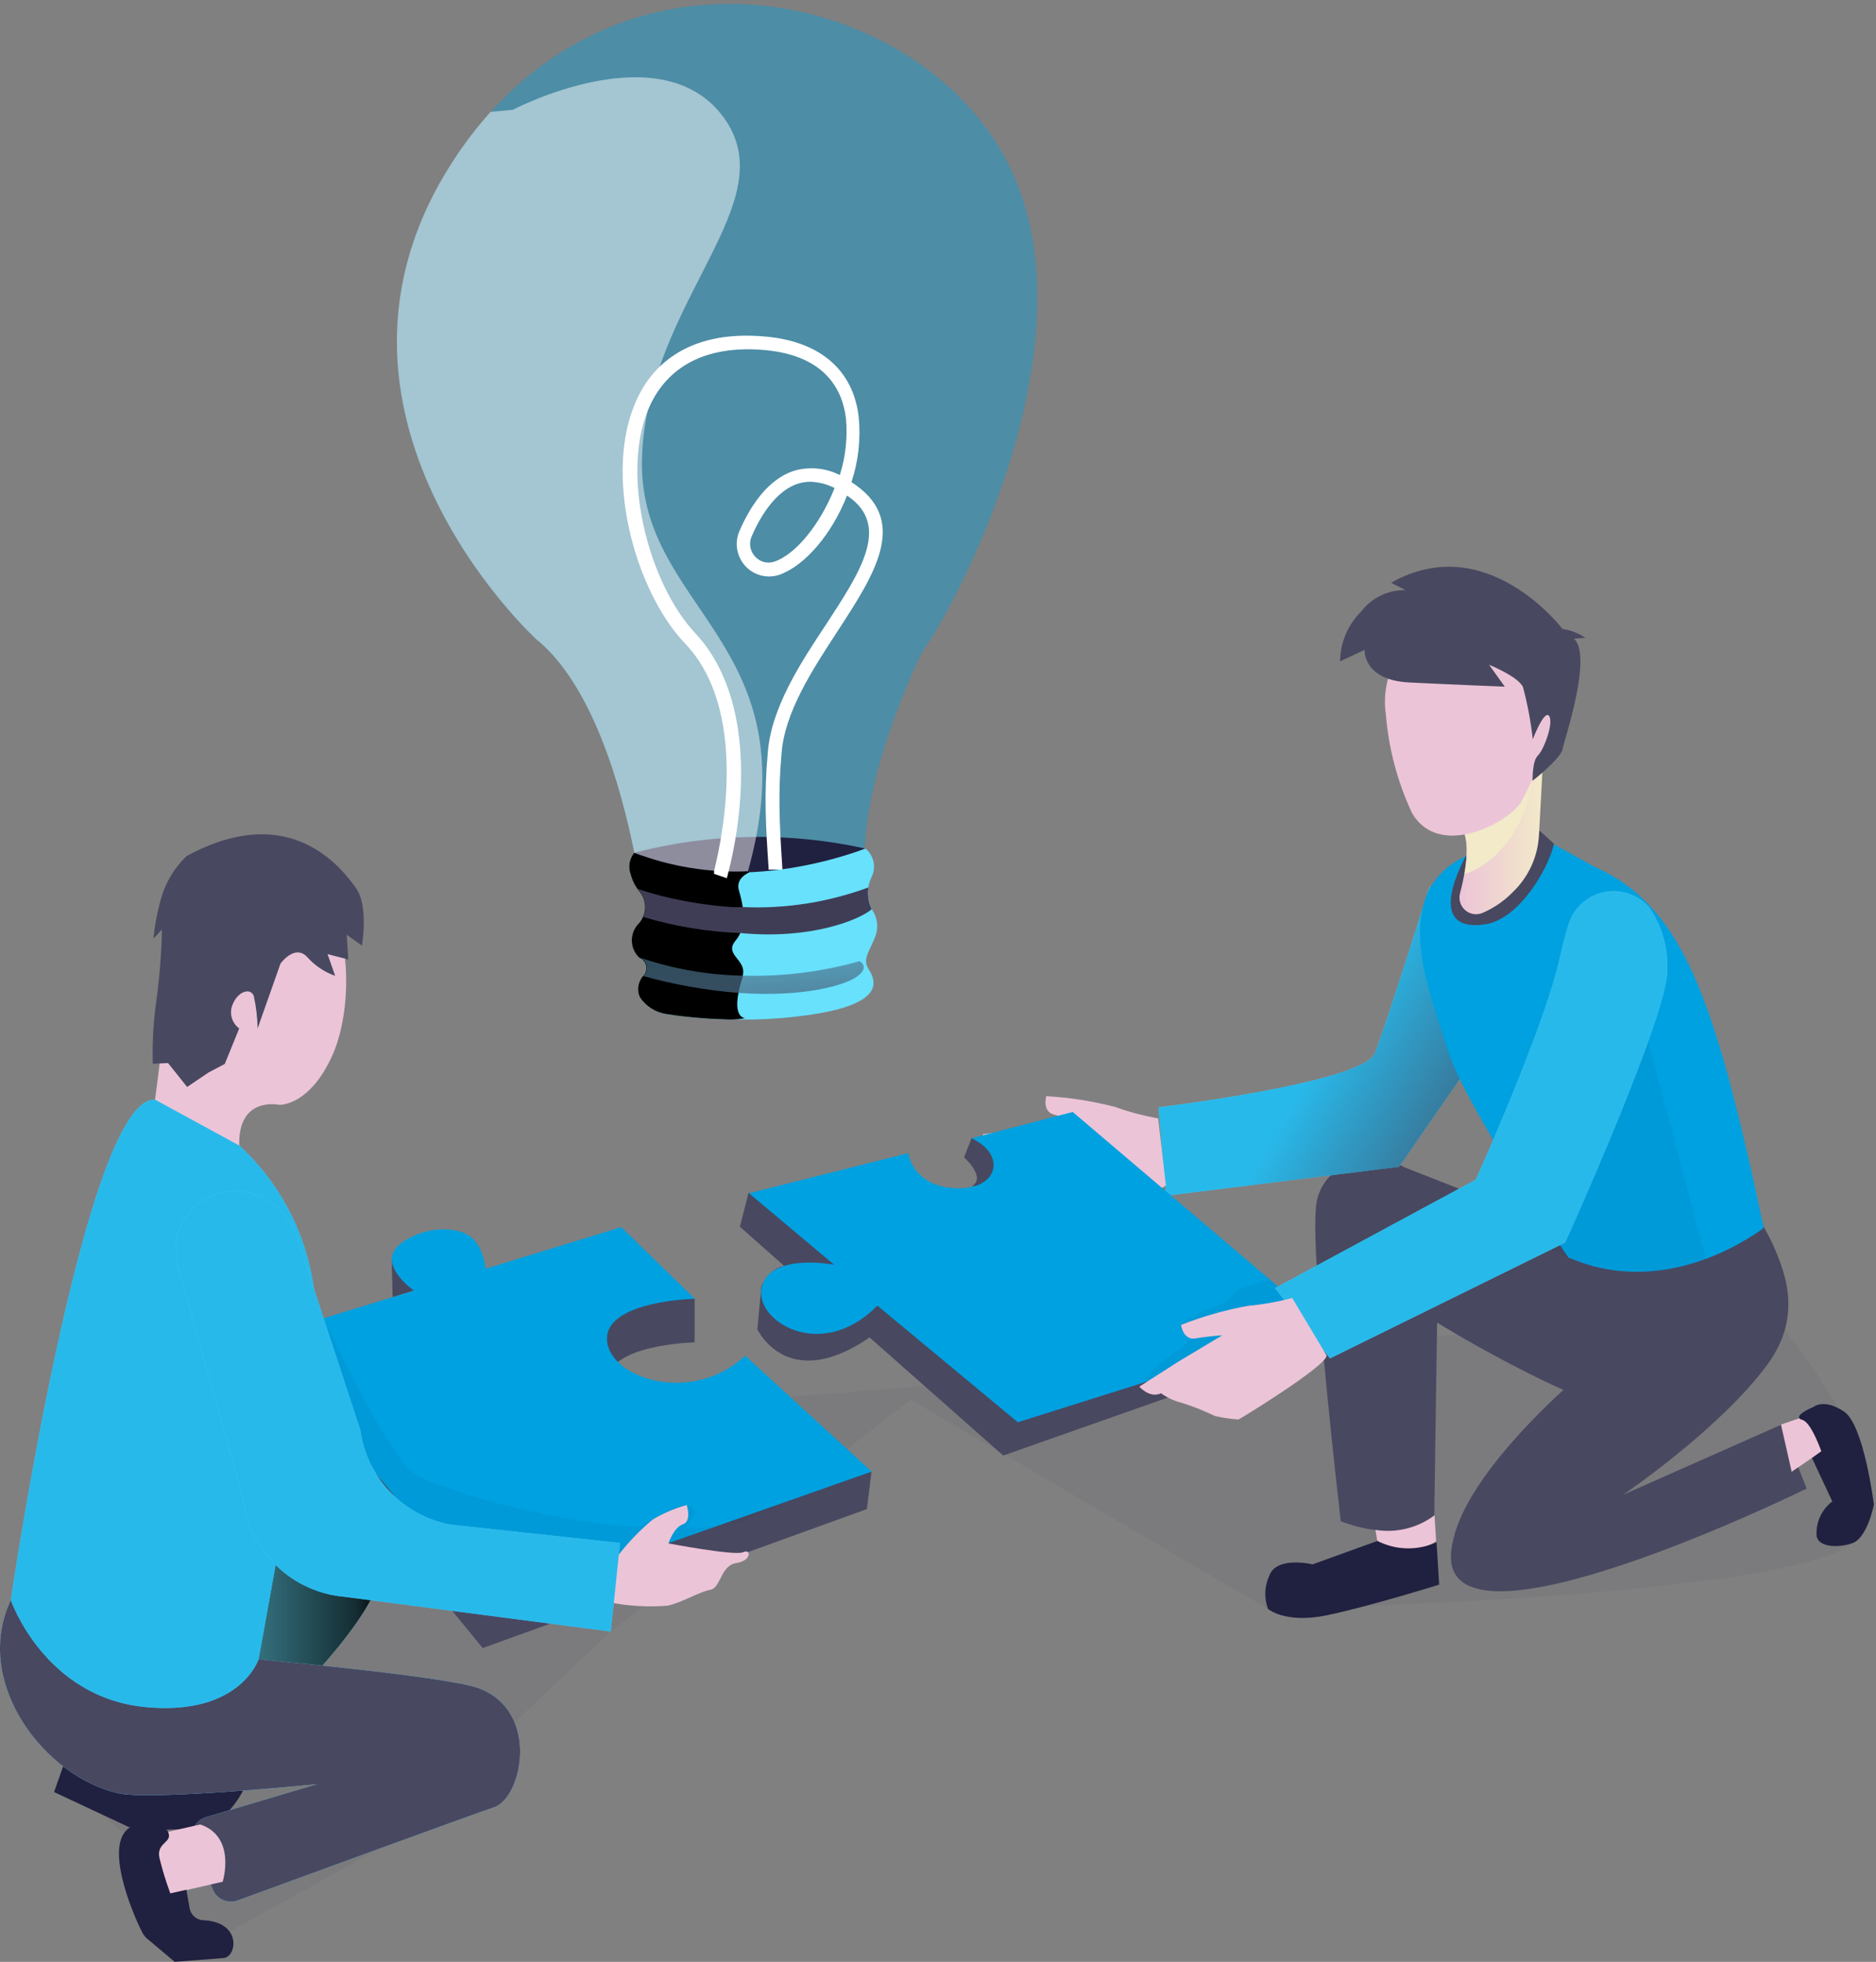 <svg xmlns="http://www.w3.org/2000/svg" width="479" height="501" viewBox="0 0 479 501" fill="none"><rect x="0" y="0" width="479" height="501" fill="#808080" stroke="none"/><path opacity="0.05" d="M44.625 500.997L44.624 471.757C44.624 471.757 6.729 478.034 9.273 382.75H62.081C62.081 382.75 142.394 359.67 190.241 357.36C238.088 355.05 450.205 332.778 450.205 332.778C450.205 332.778 491.142 379.709 472.935 394.066C454.728 408.423 323.683 410.84 323.683 410.84L232.551 357.428L155.952 416.649L97.472 471.757L44.625 500.997Z" fill="#202040"></path><path d="M248.098 290.604L246.148 295.556C246.148 295.556 251.996 300.731 248.098 302.953C248.098 302.953 268.39 301.696 248.098 290.604Z" fill="#484861"></path><path d="M16.163 450.948L13.805 457.634L33.142 466.689C33.142 466.689 51.115 468.95 56.642 464.213C59.994 461.259 62.444 457.417 63.708 453.131L16.163 450.948Z" fill="#202040"></path><path d="M66.875 388.218C66.875 388.218 89.663 387.818 96.33 396.093C102.997 404.368 79.039 428.871 79.039 428.871L23.785 432.77L66.875 388.218Z" fill="#68E1FD"></path><path d="M66.875 388.218C66.875 388.218 89.663 387.818 96.33 396.093C102.997 404.368 79.039 428.871 79.039 428.871L23.785 432.77L66.875 388.218Z" fill="url(#paint0_linear)"></path><path d="M66.057 423.745C66.057 423.745 113.933 428.062 122.256 431.133C137.988 437.049 133.309 459.154 126.155 461.513C120.219 463.511 75.073 480.032 60.638 485.324C59.441 485.757 58.124 485.714 56.958 485.204C55.792 484.695 54.866 483.757 54.371 482.586L49.419 470.782C49.148 470.136 49.015 469.44 49.03 468.739C49.044 468.038 49.207 467.348 49.505 466.714C49.804 466.08 50.233 465.516 50.764 465.058C51.294 464.6 51.916 464.259 52.587 464.057L80.989 455.607C80.989 455.607 38.825 459.856 30.306 457.965C11.446 453.833 -7.151 429.7 2.752 408.627C12.655 387.555 66.057 423.745 66.057 423.745Z" fill="#68E1FD"></path><path d="M66.057 423.745C66.057 423.745 113.933 428.062 122.256 431.133C137.988 437.049 133.309 459.154 126.155 461.513C120.219 463.511 75.073 480.032 60.638 485.324C59.441 485.757 58.124 485.714 56.958 485.204C55.792 484.695 54.866 483.757 54.371 482.586L49.419 470.782C49.148 470.136 49.015 469.44 49.03 468.739C49.044 468.038 49.207 467.348 49.505 466.714C49.804 466.08 50.233 465.516 50.764 465.058C51.294 464.6 51.916 464.259 52.587 464.057L80.989 455.607C80.989 455.607 38.825 459.856 30.306 457.965C11.446 453.833 -7.151 429.7 2.752 408.627C12.655 387.555 66.057 423.745 66.057 423.745Z" fill="#484861"></path><path d="M191.129 304.61L188.916 313.266L200.261 323.314C200.261 323.314 197.016 323.314 194.413 328.383L193.38 339.465C193.38 339.465 201.002 355.956 222.035 341.541L256.149 371.697L331.813 345.05L333.431 334.738L191.129 304.61Z" fill="#484861"></path><path d="M396.257 312.885L358.616 298.1C356.293 296.798 353.69 296.078 351.029 296C348.368 295.922 345.727 296.488 343.333 297.651C341.212 298.654 339.406 300.218 338.109 302.172C336.812 304.127 336.074 306.399 335.974 308.743C334.678 322.973 342.339 388.471 342.339 388.471C345.164 389.565 348.108 390.321 351.111 390.723C353.744 391.247 356.461 391.188 359.069 390.55C361.677 389.912 364.114 388.71 366.208 387.029L366.939 337.759C366.939 337.759 409.367 363.968 424.503 361.785C441.443 359.348 468.695 345.449 450.283 313.217C431.872 280.984 396.257 312.885 396.257 312.885Z" fill="#484861"></path><path d="M396.257 312.885L358.616 298.1C356.293 296.798 353.69 296.078 351.029 296C348.368 295.922 345.727 296.488 343.333 297.651C341.212 298.654 339.406 300.218 338.109 302.172C336.812 304.127 336.074 306.399 335.974 308.743C334.678 322.973 342.339 388.471 342.339 388.471C345.164 389.565 348.108 390.321 351.111 390.723C353.744 391.247 356.461 391.188 359.069 390.55C361.677 389.912 364.114 388.71 366.208 387.029L366.939 337.759C366.939 337.759 409.367 363.968 424.503 361.785C441.443 359.348 468.695 345.449 450.283 313.217C431.872 280.984 396.257 312.885 396.257 312.885Z" fill="url(#paint1_linear)"></path><path d="M365.069 226.218C365.069 226.218 354.016 261.403 351.033 268.947C348.051 276.491 295.789 282.768 295.789 282.768L297.738 305.351L357.252 297.963L375.147 272.086L365.069 226.218Z" fill="#68E1FD"></path><path opacity="0.61" d="M365.069 226.218C365.069 226.218 354.016 261.403 351.033 268.947C348.051 276.491 295.789 282.768 295.789 282.768L297.738 305.351L357.252 297.963L375.147 272.086L365.069 226.218Z" fill="url(#paint2_linear)"></path><path d="M394.835 214.541L406.95 221.266C429.455 231.315 437.632 253.684 450.303 313.373C450.303 313.373 439.66 337.174 400.478 321.17C400.478 321.17 373.889 282.32 369.503 267.758C365.117 253.197 354.074 228.138 374.376 218.557C394.679 208.976 394.835 214.541 394.835 214.541Z" fill="#00A1E0"></path><path opacity="0.05" d="M420.809 265.789L435.566 321.472C435.566 321.472 420.507 330.654 400.38 321.141C380.253 311.628 387.378 302.164 380.887 290.604L400.604 279.883L420.809 265.789Z" fill="#202040"></path><path d="M393.127 212.134C392.37 213.773 391.297 215.248 389.969 216.472C388.641 217.697 387.085 218.648 385.39 219.271C383.694 219.894 381.893 220.176 380.088 220.102C378.283 220.028 376.511 219.599 374.872 218.839L374.307 218.566C374.307 218.566 362.922 238.42 379.18 236.052C387.796 234.795 395.34 221.968 396.782 215.467L393.127 212.134Z" fill="#484861"></path><path d="M393.858 196.207C393.858 196.432 393.342 206.227 392.942 213.284C392.65 218.744 390.307 223.892 386.383 227.699C384.108 230.062 381.375 231.936 378.351 233.206C377.622 233.477 376.832 233.542 376.068 233.392C375.304 233.243 374.597 232.885 374.024 232.358C373.449 231.829 373.03 231.151 372.814 230.4C372.597 229.649 372.591 228.853 372.796 228.099C373.186 226.627 373.575 224.931 373.887 223.157C374.531 219.473 374.862 215.486 373.819 212.67C373.789 212.564 373.753 212.46 373.712 212.358C373.127 210.906 373.712 209.317 375.086 207.718C376.977 205.477 380.291 203.206 383.605 201.286C386.926 199.405 390.349 197.709 393.858 196.207Z" fill="url(#paint3_linear)"></path><path d="M376.062 222.407C375.386 222.749 374.669 223.001 373.928 223.157C374.571 219.473 374.902 215.486 373.859 212.67L375.126 207.718L376.101 204.034L383.684 201.285L391.355 198.508C389.444 212.134 382.164 219.551 376.062 222.407Z" fill="url(#paint4_linear)"></path><path d="M374.122 157.396C368.357 157.74 362.963 160.357 359.126 164.674C355.289 168.99 353.321 174.652 353.653 180.418C353.653 180.973 353.741 181.529 353.819 182.085C354.501 190.931 356.773 199.581 360.525 207.621C367.63 219.746 385.564 209.765 388.401 204.775C391.237 199.785 401.958 177.201 397.465 170.778C394.492 166.412 385.759 156.938 374.122 157.396Z" fill="url(#paint5_linear)"></path><path d="M355.195 148.819L358.88 150.71C356.681 150.659 354.502 151.132 352.523 152.089C350.543 153.047 348.82 154.462 347.495 156.217C344.131 159.582 342.214 164.129 342.154 168.887L348.421 165.963C348.421 165.963 347.944 173.683 359.796 174.277C371.648 174.872 384.211 175.35 384.211 175.35L380.215 169.774C380.215 169.774 387.574 172.698 388.87 175.466C390.032 179.836 390.867 184.287 391.365 188.781C391.365 188.781 394.289 181.159 395.527 182.825C396.765 184.492 394.241 191.402 392.691 192.913C391.141 194.424 391.404 198.976 391.258 199.346C391.112 199.716 398.627 193.498 398.958 191.363C399.29 189.229 406.756 167.601 401.882 163.098L404.806 162.883C403.055 161.692 401.055 160.919 398.958 160.622C398.958 160.622 379.572 134.998 355.195 148.819Z" fill="#484861"></path><path d="M295.72 285.595C291.968 284.938 288.28 283.96 284.696 282.671C278.953 281.179 273.076 280.262 267.152 279.932C267.152 279.932 266.012 283.83 269.101 284.63C272.191 285.429 275.729 286.735 275.729 286.735L262.844 288.031L250.914 289.659C250.914 289.659 252.054 293.558 255.261 293.558C256.188 295.237 257.437 296.717 258.936 297.914C261.204 299.967 263.309 302.192 265.232 304.571C266.851 305.85 268.576 306.988 270.388 307.973C271.051 307.973 296.168 305.049 297.679 302.651L295.72 285.595Z" fill="url(#paint6_linear)"></path><path d="M400.498 321.17C400.498 321.17 404.396 340.576 410.176 345.459C410.176 345.459 372.281 375.03 370.517 396.425C368.051 425.996 461.298 380.138 461.298 380.138L454.845 363.802L414.416 381.726C414.416 381.726 439.017 365.099 451.278 348.461C460.888 335.264 455.664 323.119 450.303 313.685C450.206 313.373 426.999 332.554 400.498 321.17Z" fill="#484861"></path><path d="M400.498 321.17C400.498 321.17 404.396 340.576 410.176 345.459C410.176 345.459 372.281 375.03 370.517 396.425C368.051 425.996 461.298 380.138 461.298 380.138L454.845 363.802L414.416 381.726C414.416 381.726 439.017 365.099 451.278 348.461C460.888 335.264 455.664 323.119 450.303 313.685C450.206 313.373 426.999 332.554 400.498 321.17Z" fill="url(#paint7_linear)"></path><path d="M454.738 363.793L461.736 361.385L465.197 370.557L457.467 375.839L454.738 363.793Z" fill="url(#paint8_linear)"></path><path d="M351.86 394.758L351.197 390.693C353.832 391.111 356.525 390.996 359.115 390.355C361.704 389.713 364.139 388.559 366.275 386.96L366.685 393.617C364.49 394.993 361.995 395.815 359.413 396.014C356.831 396.212 354.239 395.781 351.86 394.758Z" fill="url(#paint9_linear)"></path><path d="M351.695 393.51L335.126 399.495C335.126 399.495 325.915 397.243 324.073 402.419C322.865 405.074 322.746 408.098 323.741 410.84C323.741 410.84 328.089 414.739 338.917 412.468C349.746 410.197 367.456 404.67 367.456 404.67L366.793 393.842C364.413 394.926 361.82 395.459 359.206 395.402C356.592 395.344 354.025 394.698 351.695 393.51Z" fill="#202040"></path><path d="M463.06 359.28C463.06 359.28 458.898 360.985 459.376 362.087C459.854 363.188 461.325 360.761 465.049 370.596L462.661 372.34L467.846 383.422C466.483 384.451 465.402 385.806 464.702 387.363C464.002 388.921 463.705 390.629 463.84 392.331C464.357 395.031 469.142 395.401 472.973 394.076C476.803 392.75 478.46 384.241 478.46 384.241C478.46 384.241 475.955 363.841 470.799 360.44C465.643 357.038 463.06 359.28 463.06 359.28Z" fill="#202040"></path><path d="M338.108 338.549L259.881 363.198L224.013 333.412C209.558 348.188 192.16 337.106 194.548 328.48C196.936 319.854 212.97 322.973 212.97 322.973L191.234 304.718L231.898 294.484C232.151 295.916 233.847 302.866 243.72 303.421C254.763 304.055 257.268 295.068 248.097 290.673L273.887 283.957L338.108 338.549Z" fill="#00A1E0"></path><path opacity="0.05" d="M317.211 328.87C316.677 329.013 316.172 329.251 315.72 329.572C315.303 329.972 314.93 330.417 314.609 330.897C313.167 332.691 310.818 333.402 308.683 334.25C306.271 335.203 303.98 336.44 301.86 337.935C301.542 338.115 301.292 338.396 301.149 338.734C300.827 339.777 302.445 340.293 302.991 341.239C303.152 341.594 303.206 341.989 303.147 342.374C303.089 342.76 302.919 343.121 302.66 343.412C302.135 343.987 301.511 344.463 300.817 344.816C297.105 347.082 293.862 350.04 291.266 353.529C303.058 347.395 315.35 342.276 328.011 338.227C328.997 337.981 329.922 337.536 330.73 336.921C331.13 336.607 331.423 336.178 331.572 335.691C331.72 335.205 331.715 334.685 331.559 334.201C331.344 333.724 332.095 333.597 331.705 333.227C329.804 331.531 326.607 328.695 324.063 326.619C324.102 326.638 319.209 328.207 317.211 328.87Z" fill="#202040"></path><path d="M421.15 231.803C419.761 230.167 417.96 228.933 415.932 228.229C413.905 227.525 411.727 227.377 409.623 227.8C407.519 228.222 405.567 229.201 403.969 230.633C402.371 232.065 401.186 233.9 400.536 235.945C399.834 238.196 399.094 240.896 398.363 244.22C394.464 262.183 376.813 301.248 376.813 301.248L325.545 328.938L339.58 346.901L399.62 317.33C399.62 317.33 426.209 258.596 425.731 247.397C425.888 241.846 424.285 236.387 421.15 231.803Z" fill="#68E1FD"></path><path opacity="0.61" d="M421.15 231.803C419.761 230.167 417.96 228.933 415.932 228.229C413.905 227.525 411.727 227.377 409.623 227.8C407.519 228.222 405.567 229.201 403.969 230.633C402.371 232.065 401.186 233.9 400.536 235.945C399.834 238.196 399.094 240.896 398.363 244.22C394.464 262.183 376.813 301.248 376.813 301.248L325.545 328.938L339.58 346.901L399.62 317.33C399.62 317.33 426.209 258.596 425.731 247.397C425.888 241.846 424.285 236.387 421.15 231.803Z" fill="url(#paint10_linear)"></path><path d="M329.932 331.453C326.228 332.449 322.445 333.127 318.626 333.48C312.784 334.54 307.061 336.172 301.54 338.354C301.54 338.354 302.125 342.35 305.224 341.794C308.324 341.239 312.105 340.985 312.105 340.985L301.062 347.603L290.896 354.104C290.896 354.104 293.548 357.175 296.452 355.8C298.012 356.931 299.776 357.749 301.647 358.208C304.552 359.112 307.383 360.236 310.117 361.57C312.124 362.053 314.168 362.363 316.228 362.496C316.823 362.233 338.587 348.929 338.733 346.161L329.932 331.453Z" fill="url(#paint11_linear)"></path><path d="M158.643 324.318L177.356 331.706V342.798C177.356 342.798 154.939 343.276 154.939 352.993C154.939 362.711 176.08 370.333 190.251 357.36L222.513 375.878L221.343 385.372L123.252 420.86L67.053 352.291V341.209L158.643 324.318Z" fill="#484861"></path><path d="M158.643 313.373L177.395 331.667C177.395 331.667 154.978 332.155 154.978 341.872C154.978 351.59 176.119 359.212 190.29 346.229L222.552 375.8L124.285 410.44L67.053 341.395L105.611 329.601C105.611 329.601 93.349 321.355 105.133 315.848C107.31 314.779 109.673 314.14 112.092 313.967C121.342 313.597 122.814 318.363 124.032 323.578V323.987L158.643 313.373Z" fill="#00A1E0"></path><path opacity="0.05" d="M82.637 336.628C82.637 336.628 98.232 370.528 105.649 376.151C109.782 379.29 138.349 388.608 162.609 389.923C164.88 390.05 171.975 383.471 175.328 384.339C180.202 385.615 174.441 389.992 175.572 390.05C190.192 390.742 198.292 384.339 198.292 384.339L121.292 412.136L69.703 338.159L82.637 336.628Z" fill="#202040"></path><path d="M157.765 397.312C160.377 393.894 163.366 390.782 166.674 388.033C169.379 386.417 172.291 385.175 175.329 384.339C175.329 384.339 176.694 388.481 174.354 389.261C172.015 390.04 170.67 394.134 170.67 394.134C170.67 394.134 187.688 397.389 189.744 396.386C191.801 395.382 191.996 398.569 187.98 399.163C183.965 399.758 184.082 405.518 181.352 405.986C178.623 406.454 174.578 409.056 170.563 410.021C165.909 410.422 161.222 410.205 156.625 409.378L157.765 397.312Z" fill="url(#paint12_linear)"></path><path d="M79.683 348.12C81.889 336.118 80.423 323.729 75.476 312.574C70.529 301.419 62.331 292.016 51.953 285.595C48.258 283.063 44.023 281.431 39.585 280.828C21.758 279.795 2.752 408.608 2.752 408.608C2.752 408.608 11.339 433.56 37.333 435.957C61.349 438.179 66.028 423.725 66.028 423.725L79.683 348.12Z" fill="#68E1FD"></path><path opacity="0.61" d="M79.683 348.12C81.889 336.118 80.423 323.729 75.476 312.574C70.529 301.419 62.331 292.016 51.953 285.595C48.258 283.063 44.023 281.431 39.585 280.828C21.758 279.795 2.752 408.608 2.752 408.608C2.752 408.608 11.339 433.56 37.333 435.957C61.349 438.179 66.028 423.725 66.028 423.725L79.683 348.12Z" fill="#00A1E0"></path><path d="M39.586 280.809C39.586 280.809 42.198 261.374 43.27 248.733C44.342 236.091 48.494 219.161 69.713 221.373C90.932 223.586 90.922 255.682 85.025 269.132C79.128 282.583 71.292 282.144 71.292 282.144C71.292 282.144 60.727 279.815 61.087 292.534L39.586 280.809Z" fill="url(#paint13_linear)"></path><path d="M47.606 218.644C44.515 221.609 42.276 225.348 41.124 229.473C40.169 232.819 39.517 236.244 39.175 239.707L41.349 237.348C41.225 243.282 40.77 249.205 39.984 255.087C39.182 260.572 38.856 266.116 39.009 271.657L42.908 271.472L47.781 277.573L53.269 273.869L57.392 271.696L61.076 262.631C60.179 261.973 59.521 261.04 59.202 259.974C58.884 258.908 58.922 257.767 59.312 256.725C60.676 253.031 64.019 252.173 64.799 254.356C65.396 257.076 65.723 259.848 65.774 262.631L71.622 246.062C71.622 246.062 75.306 240.916 78.513 244.473C80.432 246.619 82.863 248.245 85.579 249.2L83.63 243.654L88.932 245.019L88.523 238.703L92.421 241.471C92.421 241.471 94.186 231.237 90.833 226.685C87.48 222.134 74.351 204.044 47.606 218.644Z" fill="#484861"></path><path d="M158.311 394.027L114.899 389.329C109.032 388.201 103.667 385.262 99.556 380.926C95.446 376.591 92.798 371.076 91.985 365.157L75.932 316.18C74.961 313.107 73.149 310.367 70.701 308.271C68.253 306.174 65.267 304.805 62.082 304.318C59.568 303.942 57.001 304.21 54.619 305.097C52.237 305.983 50.119 307.46 48.464 309.388C46.808 311.316 45.669 313.633 45.153 316.122C44.637 318.61 44.76 321.189 45.512 323.617L62.082 382.75C62.862 389.243 65.848 395.271 70.541 399.825C75.234 404.38 81.349 407.184 87.862 407.77L155.952 416.649L158.311 394.027Z" fill="#68E1FD"></path><path opacity="0.61" d="M158.311 394.027L114.899 389.329C109.032 388.201 103.667 385.262 99.556 380.926C95.446 376.591 92.798 371.076 91.985 365.157L75.932 316.18C74.961 313.107 73.149 310.367 70.701 308.271C68.253 306.174 65.267 304.805 62.082 304.318C59.568 303.942 57.001 304.21 54.619 305.097C52.237 305.983 50.119 307.46 48.464 309.388C46.808 311.316 45.669 313.633 45.153 316.122C44.637 318.61 44.76 321.189 45.512 323.617L62.082 382.75C62.862 389.243 65.848 395.271 70.541 399.825C75.234 404.38 81.349 407.184 87.862 407.77L155.952 416.649L158.311 394.027Z" fill="#00A1E0"></path><path d="M51.147 465.909L38.369 468.833L43.486 483.619L56.859 480.529C56.859 480.529 60.436 469.096 51.147 465.909Z" fill="url(#paint14_linear)"></path><path d="M33.141 466.689C33.141 466.689 41.504 464.915 42.888 467.761C44.272 470.607 39.827 470.422 40.714 474.457C41.457 477.526 42.378 480.549 43.472 483.511L47.595 482.586L48.443 487.459C48.626 488.297 49.092 489.046 49.764 489.579C50.435 490.112 51.27 490.396 52.127 490.383C61.777 490.938 60.49 499.691 57.098 500.022L44.613 500.997L38.014 495.441C37.224 494.893 36.601 494.137 36.211 493.258C33.804 488.531 26.406 470.938 33.141 466.689Z" fill="#202040"></path><path opacity="0.4" d="M236.276 165.271C235.638 166.195 235.083 167.173 234.619 168.195C231.822 174.18 222.358 195.584 220.974 214.132C220.699 218.645 218.776 222.9 215.571 226.09C212.366 229.279 208.101 231.18 203.586 231.432L186.685 232.407L181.159 232.699C176.719 232.962 172.335 231.609 168.815 228.892C165.294 226.174 162.876 222.275 162.006 217.913C158.546 200.837 151.178 174.745 136.86 163.215C136.86 163.215 73.73 105.407 115.826 40.942C118.656 36.587 121.82 32.458 125.29 28.593C169.472 -20.316 242.397 1.965 259.922 47.395C277.446 92.824 243.245 155.476 236.276 165.271Z" fill="#00A1E0"></path><path d="M223.391 239.415C221.919 243.109 220.223 244.883 221.695 247.329C223.167 249.775 227.406 256.354 205.895 259.278C201.439 259.894 196.952 260.252 192.455 260.351H185.418L181.295 260.165C176.587 259.873 172.786 259.395 170.252 258.986C168.874 258.784 167.555 258.295 166.379 257.549C165.204 256.803 164.199 255.819 163.429 254.659C163.052 253.787 162.926 252.827 163.063 251.887C163.201 250.947 163.598 250.064 164.209 249.337C164.483 249.082 164.704 248.776 164.86 248.436C165.016 248.096 165.103 247.728 165.116 247.354C165.13 246.981 165.07 246.608 164.939 246.257C164.808 245.907 164.61 245.585 164.355 245.311C164.064 245.007 163.712 244.768 163.322 244.61C162.159 243.516 161.469 242.011 161.4 240.416C161.331 238.821 161.887 237.262 162.951 236.072C163.478 235.526 163.916 234.901 164.248 234.22C164.708 233.166 164.872 232.006 164.723 230.866C164.574 229.726 164.116 228.648 163.4 227.748L162.805 227.017C161.984 225.907 161.385 224.65 161.041 223.313C160.683 222.395 160.576 221.398 160.732 220.424C160.888 219.451 161.301 218.537 161.928 217.777C162.798 222.136 165.215 226.032 168.733 228.748C172.252 231.464 176.634 232.815 181.07 232.553L186.597 232.222C186.754 232.007 186.879 231.771 186.967 231.52C187.942 229.161 185.749 226.422 186.86 222.748L191.012 222.563C201.221 221.952 211.303 219.985 220.993 216.715C222.052 217.59 222.776 218.804 223.044 220.152C223.312 221.499 223.107 222.898 222.465 224.112C222.082 224.931 221.823 225.801 221.695 226.695C221.443 228.569 221.762 230.474 222.611 232.163C222.708 232.368 222.819 232.567 222.942 232.758C223.533 233.755 223.882 234.876 223.96 236.033C224.038 237.189 223.843 238.347 223.391 239.415Z" fill="#68E1FD"></path><path d="M161.965 217.757C181.245 212.761 201.434 212.393 220.884 216.685C220.884 216.685 188.953 229.765 161.965 217.757Z" fill="#202040"></path><path d="M190.241 260C188.636 260.314 186.999 260.425 185.367 260.331L181.235 260.146C176.527 259.854 172.735 259.376 170.192 258.967C168.814 258.765 167.495 258.275 166.319 257.53C165.144 256.784 164.138 255.799 163.369 254.639C162.99 253.768 162.861 252.809 162.997 251.869C163.133 250.929 163.528 250.045 164.139 249.317C164.485 248.986 164.744 248.574 164.894 248.118C165.043 247.663 165.079 247.178 164.997 246.705C164.908 246.234 164.702 245.793 164.397 245.423C164.092 245.053 163.698 244.767 163.252 244.59C162.088 243.496 161.398 241.99 161.331 240.395C161.264 238.799 161.824 237.24 162.891 236.052C163.977 234.965 164.623 233.514 164.704 231.979C164.785 230.444 164.295 228.934 163.33 227.738C162.248 226.46 161.469 224.954 161.049 223.333C160.691 222.415 160.584 221.419 160.738 220.446C160.893 219.473 161.303 218.559 161.926 217.796C171.165 221.334 181.029 222.943 190.913 222.524L191.391 222.748C191.391 222.748 187.706 224.151 188.662 227.368C189.617 230.584 191.02 236.383 187.853 240.155C184.685 243.927 190.777 244.961 189.626 249.21V249.619C189.158 250.886 188.799 252.19 188.554 253.518C187.892 256.861 188.203 259.707 190.241 260Z" fill="url(#paint15_linear)"></path><path opacity="0.49" d="M190.979 222.485C181.086 222.913 171.209 221.304 161.963 217.757C158.533 200.788 151.164 174.696 136.846 163.176C136.846 163.176 73.717 105.368 115.813 40.903C118.642 36.548 121.807 32.419 125.277 28.554L130.949 28.038C130.949 28.038 168.708 8.145 184.722 29.919C200.736 51.693 165.784 76.303 163.952 116.07C162.119 155.837 207.607 163.195 190.979 222.485Z" fill="white"></path><path d="M218.419 249.649C215.689 251.423 205.894 254.756 188.438 253.547C180.255 252.897 172.154 251.461 164.246 249.259C164.52 249.004 164.742 248.698 164.898 248.358C165.053 248.018 165.14 247.65 165.154 247.276C165.168 246.903 165.107 246.53 164.977 246.179C164.846 245.829 164.648 245.507 164.393 245.233C164.101 244.929 163.749 244.69 163.359 244.532C171.836 247.436 180.716 248.995 189.676 249.152C199.734 249.433 209.777 248.188 219.461 245.458C219.461 245.458 222.502 246.988 218.419 249.649Z" fill="url(#paint16_linear)"></path><path d="M222.581 232.202C219.306 234.941 206.928 239.999 189.033 238.265C180.63 237.96 172.3 236.581 164.247 234.161C164.708 233.109 164.872 231.951 164.723 230.812C164.573 229.673 164.116 228.597 163.399 227.699L162.805 226.958C163.984 227.407 165.972 228.031 168.653 228.732C174.692 230.26 180.858 231.239 187.074 231.656H189.94C200.762 232.092 211.564 230.383 221.724 226.627C221.428 228.529 221.727 230.477 222.581 232.202Z" fill="url(#paint17_linear)"></path><path d="M100.016 321.472L100.24 331.219L105.649 329.552C105.649 329.552 100.016 325.644 100.016 321.472Z" fill="#484861"></path><path d="M218.583 123.926L217.403 123.127C219.18 117.752 219.808 112.063 219.245 106.43C217.842 94.501 209.421 87.22 195.561 85.962C174.313 83.945 165.902 94.91 162.783 101.616C153.777 120.359 161.925 150.71 174.908 164.326C190.912 181.032 184.732 212.533 182.471 221.832C182.394 222.059 182.345 222.294 182.325 222.533V223.157L185.59 224.268L185.824 223.352C187.761 215.909 188.885 208.279 189.177 200.594C189.752 184.024 185.785 170.622 177.666 161.85C165.677 149.287 157.89 120.281 166.165 103.117C171.184 92.834 181.311 88.097 195.473 89.413C210.883 90.875 215.142 99.715 216 106.84C216.446 111.721 215.913 116.642 214.431 121.314C210.99 119.576 207.04 119.133 203.3 120.066C196 122.074 191.389 129.637 188.806 135.602C188.161 137.085 187.961 138.724 188.233 140.319C188.505 141.913 189.236 143.394 190.337 144.579C191.411 145.739 192.797 146.564 194.329 146.957C195.86 147.349 197.472 147.292 198.972 146.792C205.551 144.462 212.413 136.392 216.273 126.548L216.653 126.811C227.374 134.355 219.723 145.983 210.922 159.462C204.655 168.907 196.877 180.661 196.039 192.241C195.064 202.611 195.512 210.808 196.214 221.247L196.263 222.075H199.771L199.723 221.101C199.04 210.681 198.631 202.582 199.547 192.504C200.298 181.899 207.462 170.993 213.778 161.314L214.06 160.876C223.203 146.811 231.848 133.458 218.583 123.926ZM197.686 143.419C196.838 143.71 195.923 143.744 195.056 143.517C194.189 143.289 193.409 142.811 192.812 142.142C192.169 141.46 191.743 140.602 191.587 139.678C191.431 138.753 191.552 137.803 191.935 136.947C193.787 132.649 197.842 125.154 204.148 123.4C205.05 123.155 205.981 123.03 206.916 123.029C209.068 123.102 211.178 123.648 213.095 124.628C209.421 133.916 203.173 141.587 197.686 143.439V143.419ZM215.405 123.799L215.561 123.906L215.405 123.799Z" fill="white"></path><defs><linearGradient id="paint0_linear" x1="23.785" y1="410.489" x2="97.5" y2="410.489" gradientUnits="userSpaceOnUse"><stop stop-opacity="0"></stop><stop offset="0.91" stop-opacity="0.8"></stop><stop offset="1"></stop></linearGradient><linearGradient id="paint1_linear" x1="60843.7" y1="25860.2" x2="77646.7" y2="20946.7" gradientUnits="userSpaceOnUse"><stop stop-opacity="0"></stop><stop offset="0.91" stop-opacity="0.8"></stop><stop offset="1"></stop></linearGradient><linearGradient id="paint2_linear" x1="395.81" y1="303.275" x2="336.989" y2="269.035" gradientUnits="userSpaceOnUse"><stop offset="0.36" stop-color="#202040"></stop><stop offset="1" stop-color="#00A1E0"></stop></linearGradient><linearGradient id="paint3_linear" x1="372.688" y1="214.843" x2="393.897" y2="214.843" gradientUnits="userSpaceOnUse"><stop stop-color="#ECC4D7"></stop><stop offset="0.42" stop-color="#EFD4D1"></stop><stop offset="1" stop-color="#F2EAC9"></stop></linearGradient><linearGradient id="paint4_linear" x1="11021.4" y1="9869.97" x2="9964.96" y2="8622.46" gradientUnits="userSpaceOnUse"><stop stop-color="#ECC4D7"></stop><stop offset="0.42" stop-color="#EFD4D1"></stop><stop offset="1" stop-color="#F2EAC9"></stop></linearGradient><linearGradient id="paint5_linear" x1="26176.6" y1="22942.8" x2="28247.5" y2="22942.8" gradientUnits="userSpaceOnUse"><stop stop-color="#ECC4D7"></stop><stop offset="0.42" stop-color="#EFD4D1"></stop><stop offset="1" stop-color="#F2EAC9"></stop></linearGradient><linearGradient id="paint6_linear" x1="22197.2" y1="8564.17" x2="24440.9" y2="8564.17" gradientUnits="userSpaceOnUse"><stop stop-color="#ECC4D7"></stop><stop offset="0.42" stop-color="#EFD4D1"></stop><stop offset="1" stop-color="#F2EAC9"></stop></linearGradient><linearGradient id="paint7_linear" x1="54262.9" y1="23334.4" x2="62649.9" y2="19407.5" gradientUnits="userSpaceOnUse"><stop stop-opacity="0"></stop><stop offset="0.91" stop-opacity="0.8"></stop><stop offset="1"></stop></linearGradient><linearGradient id="paint8_linear" x1="6651.78" y1="-2941.39" x2="6763.99" y2="-2941.39" gradientUnits="userSpaceOnUse"><stop stop-color="#ECC4D7"></stop><stop offset="0.42" stop-color="#EFD4D1"></stop><stop offset="1" stop-color="#F2EAC9"></stop></linearGradient><linearGradient id="paint9_linear" x1="9213.31" y1="2164.27" x2="9459.72" y2="2164.27" gradientUnits="userSpaceOnUse"><stop stop-color="#ECC4D7"></stop><stop offset="0.42" stop-color="#EFD4D1"></stop><stop offset="1" stop-color="#F2EAC9"></stop></linearGradient><linearGradient id="paint10_linear" x1="69431.4" y1="30705.1" x2="57596.5" y2="35844.8" gradientUnits="userSpaceOnUse"><stop offset="0.36" stop-color="#202040"></stop><stop offset="1" stop-color="#00A1E0"></stop></linearGradient><linearGradient id="paint11_linear" x1="24704.9" y1="7813.51" x2="27052.7" y2="7813.51" gradientUnits="userSpaceOnUse"><stop stop-color="#ECC4D7"></stop><stop offset="0.42" stop-color="#EFD4D1"></stop><stop offset="1" stop-color="#F2EAC9"></stop></linearGradient><linearGradient id="paint12_linear" x1="13031.1" y1="5285.84" x2="14256" y2="5285.84" gradientUnits="userSpaceOnUse"><stop stop-color="#ECC4D7"></stop><stop offset="0.42" stop-color="#EFD4D1"></stop><stop offset="1" stop-color="#F2EAC9"></stop></linearGradient><linearGradient id="paint13_linear" x1="12365.2" y1="24018.1" x2="14809.6" y2="24018.1" gradientUnits="userSpaceOnUse"><stop stop-color="#ECC4D7"></stop><stop offset="0.42" stop-color="#EFD4D1"></stop><stop offset="1" stop-color="#F2EAC9"></stop></linearGradient><linearGradient id="paint14_linear" x1="4854.38" y1="2412.39" x2="5231" y2="2412.39" gradientUnits="userSpaceOnUse"><stop stop-color="#ECC4D7"></stop><stop offset="0.42" stop-color="#EFD4D1"></stop><stop offset="1" stop-color="#F2EAC9"></stop></linearGradient><linearGradient id="paint15_linear" x1="12852.9" y1="15154.6" x2="10995" y2="15203.4" gradientUnits="userSpaceOnUse"><stop stop-opacity="0"></stop><stop offset="0.91" stop-opacity="0.8"></stop><stop offset="1"></stop></linearGradient><linearGradient id="paint16_linear" x1="189.734" y1="213.128" x2="196.352" y2="310.42" gradientUnits="userSpaceOnUse"><stop stop-color="#68E1FD" stop-opacity="0"></stop><stop offset="0.02" stop-color="#66DAF6" stop-opacity="0.04"></stop><stop offset="0.18" stop-color="#58A1BC" stop-opacity="0.39"></stop><stop offset="0.35" stop-color="#4D758F" stop-opacity="0.66"></stop><stop offset="0.53" stop-color="#45566F" stop-opacity="0.85"></stop><stop offset="0.73" stop-color="#40435C" stop-opacity="0.96"></stop><stop offset="0.99" stop-color="#3F3D56"></stop></linearGradient><linearGradient id="paint17_linear" x1="24578.6" y1="4765.16" x2="24595" y2="3562.95" gradientUnits="userSpaceOnUse"><stop stop-color="#68E1FD" stop-opacity="0"></stop><stop offset="0.02" stop-color="#66DAF6" stop-opacity="0.04"></stop><stop offset="0.18" stop-color="#58A1BC" stop-opacity="0.39"></stop><stop offset="0.35" stop-color="#4D758F" stop-opacity="0.66"></stop><stop offset="0.53" stop-color="#45566F" stop-opacity="0.85"></stop><stop offset="0.73" stop-color="#40435C" stop-opacity="0.96"></stop><stop offset="0.99" stop-color="#3F3D56"></stop></linearGradient></defs></svg>